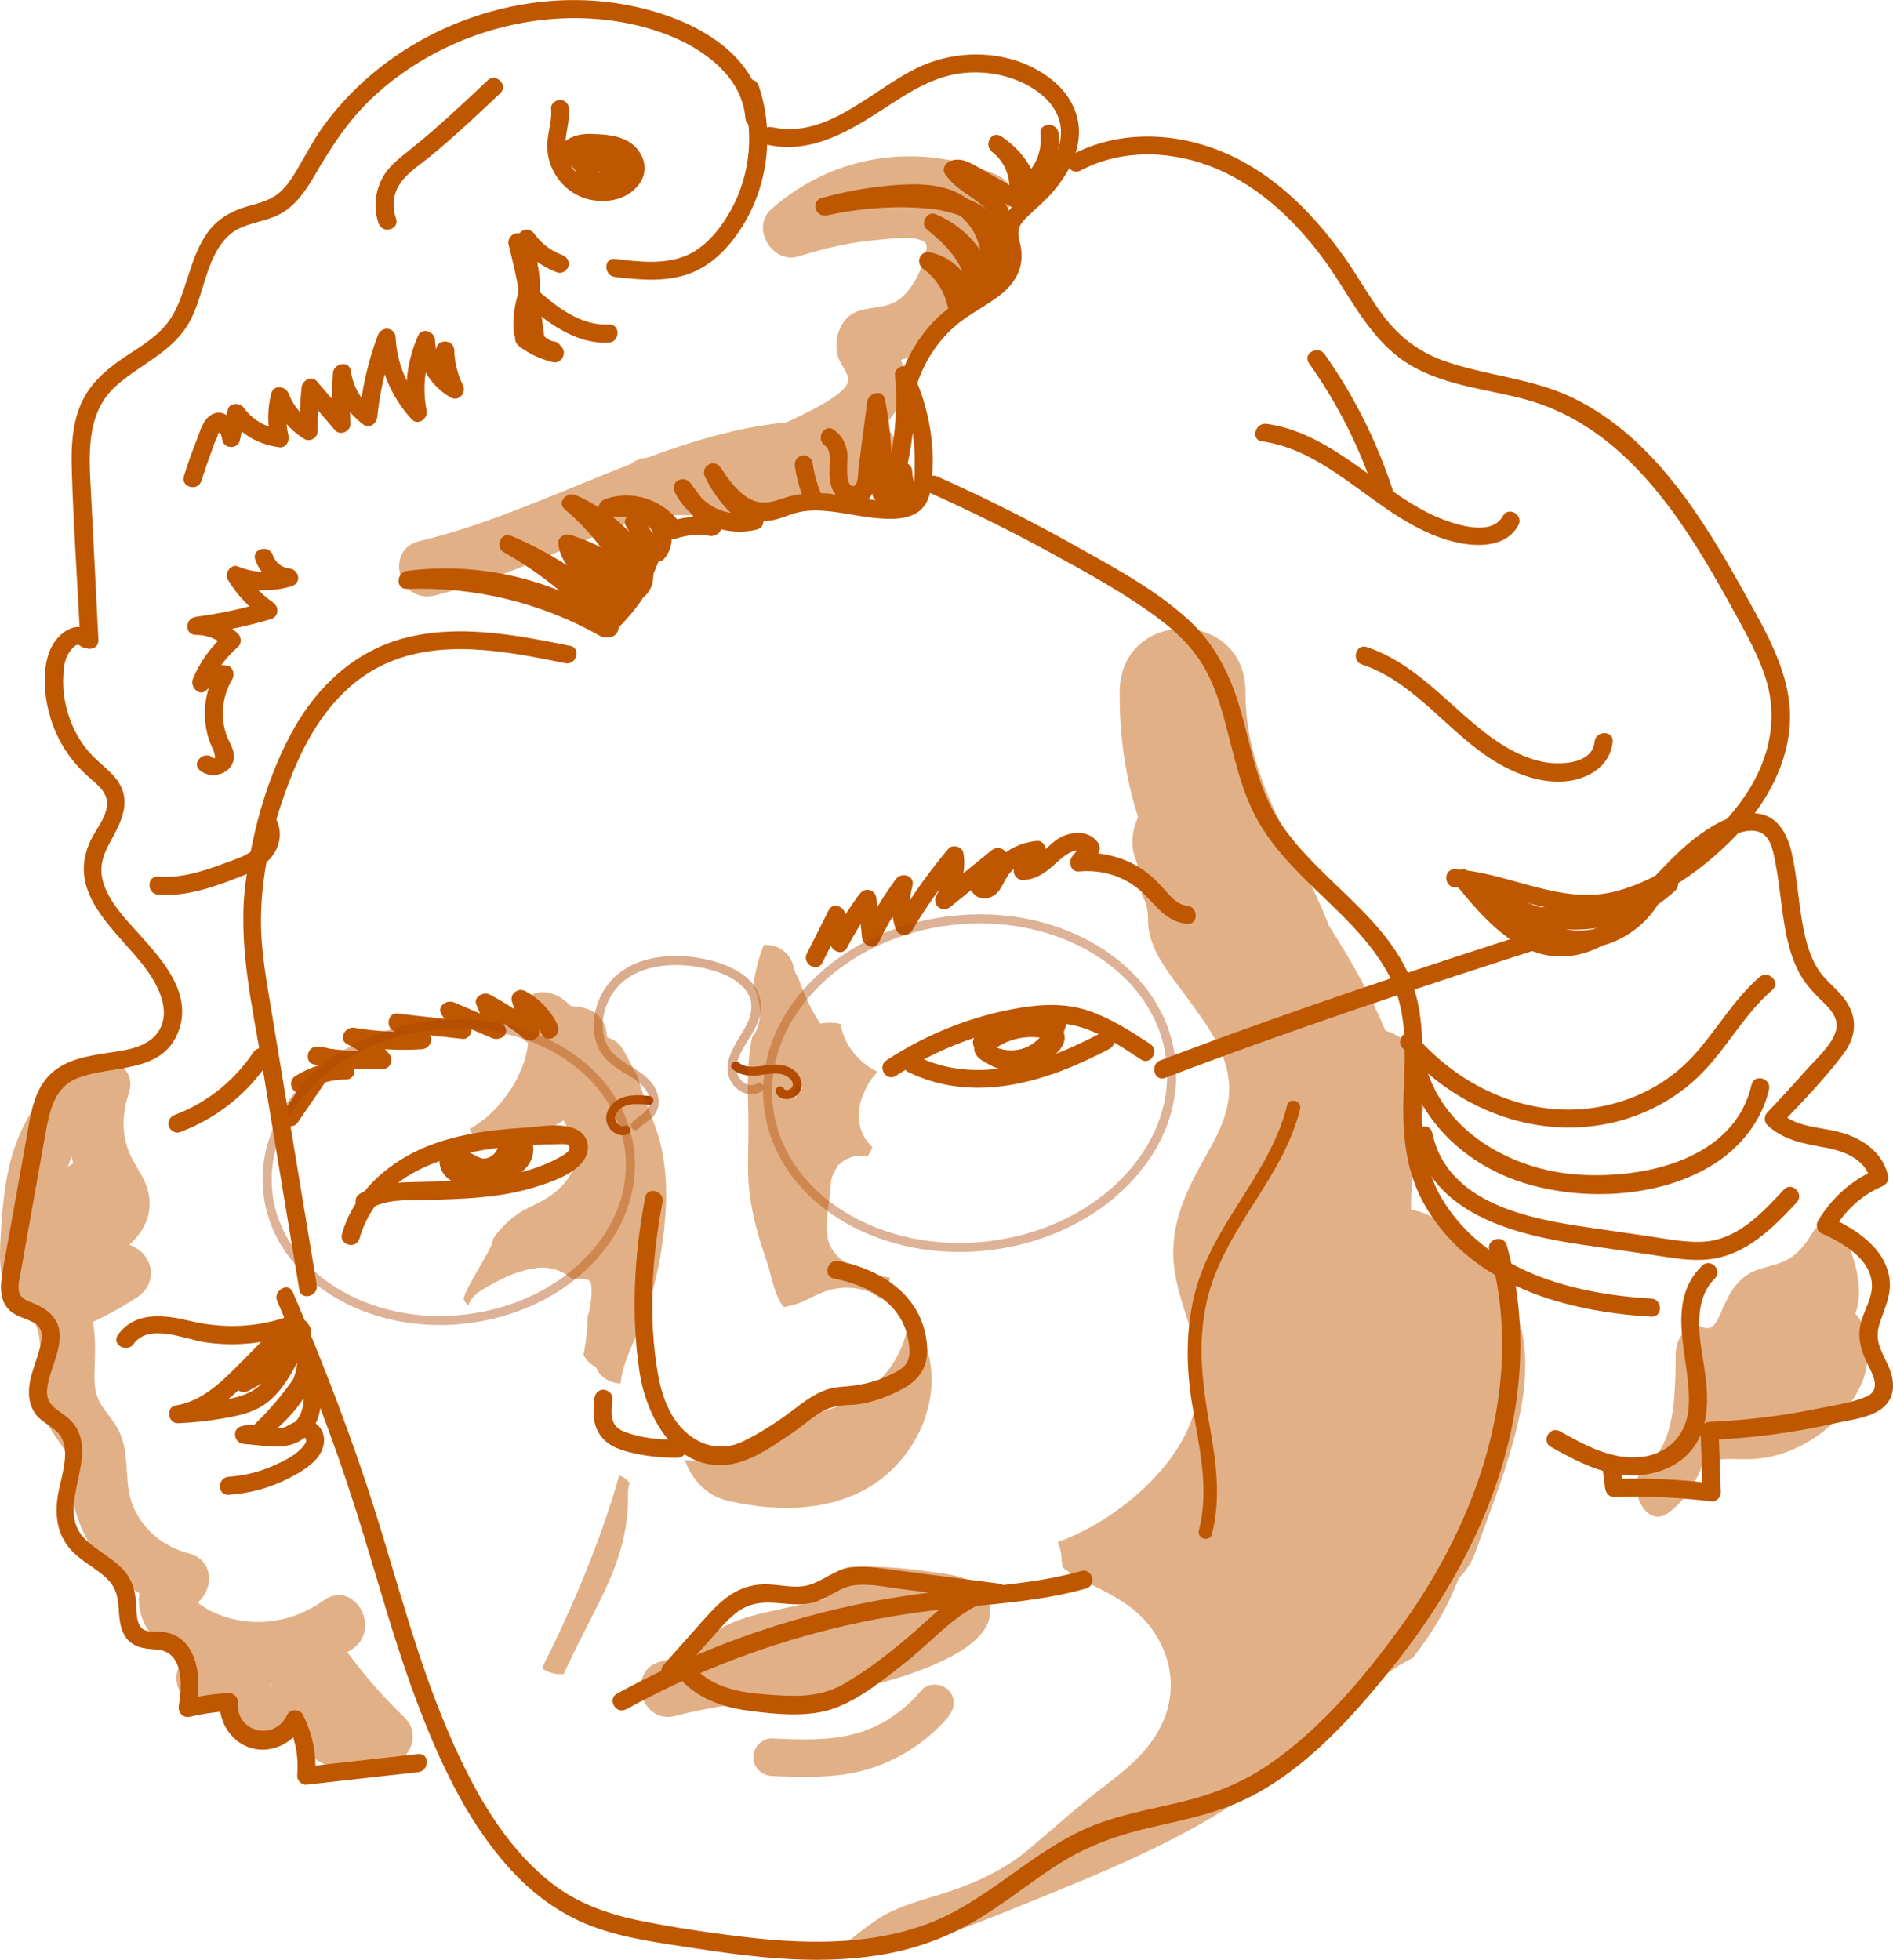 <?xml version="1.0" encoding="UTF-8"?><svg xmlns="http://www.w3.org/2000/svg" viewBox="0 0 305.82 316.55"><g style="isolation:isolate;"><g id="Layer_1"><g style="mix-blend-mode:multiply;"><path d="M119.55,272.01c2.81-2.9,8.19-3.15,11.94-3.98,5.36-1.18,10.72-2.37,16.08-3.55,3.99-.88,4.25-6.34,1.09-8.33-3.29-2.07-7.02-3.1-10.9-3.08v9.11c2.81-.08,5.61,0,8.41.28,1.21.13,2.41.32,3.61.54.58.11,1.16.23,1.74.36.3.07,2.11.79,1.35.29l-2.1-2.72.19.48v-2.42c.74-.98.69-1.14-.13-.47-.42.26-.84.52-1.27.77-.85.49-1.72.94-2.62,1.35-1.64.76-3.37,1.33-5.1,1.83-3.64,1.05-7.4,1.71-11.15,2.21-8.01,1.07-16.11,1.6-23.94,3.68-5.67,1.51-3.26,10.3,2.43,8.79,12.2-3.25,25.2-2.47,37.2-6.55,4.84-1.65,16.9-6.07,12.74-13.18-1.74-2.97-6.49-3.19-9.53-3.63-3.93-.58-7.85-.84-11.82-.72-5.85.18-5.89,9.13,0,9.11,2.35,0,4.31.59,6.29,1.84.36-2.78.73-5.55,1.09-8.33-5.97,1.32-11.94,2.64-17.92,3.96-5.06,1.12-10.36,2.03-14.13,5.92-4.08,4.22,2.36,10.67,6.45,6.44h0Z" style="fill:#bf5700; opacity:.47; stroke-width:0px;"/><path d="M132.85,155.51c1.17-2.33,2.35-4.66,3.52-6.99l-2.72-.74.48,4.55c.14,1.31,1.99,2.14,2.72.74,1.31-2.52,2.82-4.9,4.52-7.18l-2.72-.74c.2,2.1.41,4.19.61,6.29.13,1.29,2.03,2.17,2.72.74,1.48-3.06,3.23-5.95,5.25-8.69l-2.67-1.13c-.71,2.54-.68,5.09.1,7.61.37,1.19,2.01,1.45,2.67.35,2.34-3.92,4.97-7.63,7.9-11.13l-2.44-.64c.38,2.18-.61,4.25-1.53,6.16-.74,1.53,1,2.82,2.29,1.77,2.9-2.36,5.8-4.71,8.7-7.07-.76-.59-1.53-1.18-2.29-1.77-1,1.6-2.01,3.21-3.01,4.81-.27.43-.27,1.05,0,1.47,1.16,1.84,3.45,1.44,4.57-.23.71-1.07,1.05-2.19,2.02-3.11,1.09-1.02,2.46-1.67,3.95-1.83l-1.26-2.2c-.75,1.13-1.51,2.26-2.26,3.4-.61.92.19,2.23,1.26,2.2,2.01-.07,3.5-1.06,4.96-2.36,1.12-1,3.56-3.55,5.01-1.75v-2.07c-.64.77-1.29,1.54-1.93,2.3-.73.87-.35,2.62,1.03,2.49,3.72-.33,7.45.76,10.2,3.35,2.29,2.15,3.89,4.79,7.28,5.11,1.87.18,1.86-2.74,0-2.92-1.7-.16-2.89-1.76-3.95-2.94-1.12-1.24-2.33-2.35-3.75-3.24-2.91-1.8-6.38-2.59-9.77-2.29l1.03,2.49c.64-.77,1.29-1.54,1.93-2.3.55-.66.53-1.4,0-2.07-1.41-1.74-3.71-1.69-5.62-.86-2.24.97-3.89,4.05-6.41,4.13l1.26,2.2c.75-1.13,1.51-2.26,2.26-3.4.57-.86-.17-2.32-1.26-2.2-1.95.22-3.71.83-5.27,2.05-.71.56-1.33,1.19-1.86,1.92-.31.43-.58.88-.82,1.36-.32.61-.44.68-.06,1.29v1.47c1-1.6,2.01-3.21,3.01-4.81.94-1.5-1.08-2.76-2.29-1.77-2.9,2.36-5.8,4.71-8.7,7.07l2.29,1.77c1.31-2.73,2.37-5.34,1.83-8.41-.18-1.05-1.76-1.45-2.44-.64-3.09,3.68-5.89,7.59-8.36,11.72l2.67.35c-.63-2.04-.67-4-.1-6.06.47-1.69-1.73-2.39-2.67-1.13-2.02,2.74-3.77,5.63-5.25,8.69l2.72.74-.61-6.29c-.15-1.5-1.84-1.92-2.72-.74-1.7,2.27-3.2,4.66-4.52,7.18l2.72.74c-.16-1.52-.32-3.03-.48-4.55-.14-1.3-2-2.16-2.72-.74-1.17,2.33-2.35,4.66-3.52,6.99-.84,1.67,1.68,3.16,2.52,1.47h0Z" style="fill:#bf5700; stroke-width:0px;"/><path d="M90.1,165.59c-1.13-2.38-2.93-4.26-5.25-5.51-1.09-.59-2.52.39-2.15,1.65.53,1.77,1.05,3.53,1.58,5.3.81-.47,1.63-.95,2.44-1.42-2.4-1.88-4.91-3.55-7.61-4.97-1-.53-2.68.39-2.15,1.65.64,1.52,1.28,3.03,1.92,4.55l2.15-1.65c-2.56-1.09-5.12-2.18-7.67-3.28-1.2-.51-2.9.64-2,2,.71,1.06,1.42,2.13,2.12,3.19.42-.73.84-1.47,1.26-2.2-3.51-.39-7.02-.79-10.54-1.18-1.48-.17-1.93,2.05-.74,2.72,1.34.75,2.56,1.6,3.71,2.61l1.03-2.49c-3.67.23-7.31.07-10.94-.55-1.5-.26-2.73,1.89-1.13,2.67,1.82.88,3.33,2.04,4.65,3.58.34-.83.69-1.66,1.03-2.49-3.45.13-6.87-.06-10.27-.64-.13.96-.26,1.91-.39,2.87,1.6.03,2.72.7,3.69,1.94l1.03-2.49c-2.94.02-5.68.8-8.17,2.37-1.38.87-.51,3.12,1.13,2.67.89-.24,1.77-.48,2.66-.73-.55-.72-1.1-1.43-1.65-2.15-1.41,2.07-2.83,4.13-4.24,6.2-1.06,1.56,1.47,3.02,2.52,1.47,1.41-2.07,2.83-4.13,4.24-6.2.74-1.08-.48-2.47-1.65-2.15-.89.24-1.77.48-2.66.73.38.89.75,1.78,1.13,2.67,2.06-1.3,4.25-1.95,6.69-1.97,1.38,0,1.77-1.54,1.03-2.49-1.42-1.82-3.47-2.75-5.75-2.8-1.6-.03-2.04,2.59-.39,2.87,3.66.62,7.33.89,11.05.74,1.32-.05,1.85-1.53,1.03-2.49-1.46-1.71-3.22-3.06-5.24-4.04l-1.13,2.67c3.88.66,7.78.9,11.71.65,1.17-.07,2.05-1.6,1.03-2.49-1.33-1.18-2.75-2.2-4.3-3.07-.25.91-.49,1.81-.74,2.72,3.51.39,7.02.79,10.54,1.18,1.09.12,1.84-1.33,1.26-2.2-.71-1.06-1.42-2.13-2.12-3.19l-2,2c2.56,1.09,5.12,2.18,7.67,3.28.99.42,2.71-.32,2.15-1.65-.64-1.52-1.28-3.03-1.92-4.55-.72.55-1.43,1.1-2.15,1.65,2.47,1.31,4.82,2.79,7.02,4.52,1.06.83,2.9.11,2.44-1.42-.53-1.77-1.05-3.53-1.58-5.3l-2.15,1.65c1.92,1.04,3.27,2.5,4.2,4.46.8,1.7,3.32.22,2.52-1.47h0Z" style="fill:#bf5700; stroke-width:0px;"/><path d="M149.96,79.49c6.67,2.98,13.23,6.22,19.64,9.73,6.09,3.34,12.38,6.74,17.92,10.95,2.59,1.97,4.98,4.29,6.69,7.07,1.67,2.71,2.69,5.73,3.54,8.79,1.6,5.78,2.65,11.81,5.75,17.04,5.51,9.32,15.75,14.82,20.86,24.39,3.21,6.02,2.63,12.77,2.39,19.35-.23,6.41.31,12.64,3.66,18.25,7.54,12.64,22.55,16.82,36.36,17.61,1.88.11,1.87-2.81,0-2.92-12.67-.73-26.65-4.4-33.7-15.93-7.01-11.46,0-25.36-5.85-37.18-4.77-9.63-14.76-15.1-20.54-23.98-3.37-5.18-4.43-11.26-6.03-17.12-1.6-5.85-4.03-11.17-8.56-15.34-5.49-5.06-12.44-8.72-18.91-12.34-7.08-3.96-14.33-7.58-21.73-10.89-1.7-.76-3.19,1.76-1.47,2.52h0Z" style="fill:#bf5700; stroke-width:0px;"/><path d="M250.55,233.7c4.26,2.4,8.93,4.87,13.97,4.6,4.27-.23,8.38-2.32,10.15-6.37,1.81-4.13,1.03-8.75.34-13.04-.66-4.1-1.21-9.19,2.03-12.38,1.34-1.32-.72-3.39-2.07-2.07-6.29,6.19-1.68,15.26-2.15,22.73-.28,4.44-3.12,7.61-7.58,8.15-4.77.57-9.21-1.88-13.22-4.14-1.64-.93-3.11,1.6-1.47,2.52h0Z" style="fill:#bf5700; stroke-width:0px;"/><path d="M67.51,283.32c-6.03.68-12.06,1.36-18.08,2.03.49.49.97.97,1.46,1.46.3-3.45-.4-6.77-1.96-9.85-.47-.93-2.07-.98-2.52,0-2.07,4.42-8.35,2.86-8-2.04.05-.76-.71-1.5-1.46-1.46-2.39.14-4.74.48-7.07,1.02l1.8,1.8c.49-2.99.7-6.31-.6-9.13-.54-1.18-1.39-2.21-2.53-2.86-.65-.37-1.37-.57-2.11-.68-1.05-.15-2.42.15-3.32-.45-1.25-.83-1.01-3.05-1.14-4.36-.15-1.54-.45-3.01-1.34-4.32-1.8-2.66-4.95-3.8-7.09-6.09-4.45-4.77,1.81-12.05-1.06-17.51-.74-1.41-1.97-2.23-3.22-3.13-1.43-1.03-1.89-2.11-1.6-3.85.43-2.59,1.79-4.96,1.97-7.6.22-3.16-1.75-4.79-4.46-5.88-.96-.39-1.85-.7-2.11-1.83-.22-.97.1-2.11.27-3.05.44-2.5.89-5.01,1.34-7.51.87-4.89,1.74-9.77,2.62-14.66.68-3.79,1.38-7.78,5.4-9.3,5.44-2.05,13.27-.64,16-7.15,3.09-7.37-4.37-13.72-8.55-18.65-1.53-1.8-3.05-3.89-3.59-6.23-.52-2.25.17-4.11,1.25-6.06,1.85-3.32,3.63-6.79.92-10.22-1.31-1.65-3.12-2.81-4.47-4.43-1.41-1.68-2.5-3.67-3.17-5.75-.66-2.05-.97-4.18-.86-6.33.05-1.09.14-2.3.62-3.3.23-.48,1.36-2.27,2.04-1.68,1.41,1.23,3.49-.83,2.07-2.07-2.74-2.38-5.92.27-6.98,3.06-1.25,3.3-.8,7.53.22,10.83,1.12,3.65,3.24,6.87,6.1,9.39,1.36,1.2,3.17,2.52,3,4.56-.16,1.97-1.64,3.71-2.51,5.41-4.22,8.32,3.22,14.16,7.98,19.99,2.24,2.75,4.98,7.22,3.05,10.79-1.65,3.06-5.66,3.41-8.71,3.88s-6.4,1.04-8.82,3.25c-2.93,2.68-3.38,6.96-4.04,10.64-.94,5.24-1.87,10.49-2.81,15.73-.4,2.25-.88,4.5-1.18,6.76-.22,1.68-.17,3.51,1.01,4.86s2.77,1.47,4.2,2.3,1.43,2.04,1.12,3.5c-.58,2.72-2.07,5.32-1.9,8.17.07,1.21.46,2.37,1.24,3.31,1.17,1.42,3.25,2,4.07,3.7,1.36,2.81-.33,6.74-.71,9.63-.5,3.69.28,6.93,3.22,9.39,1.41,1.18,3.02,2.08,4.4,3.29,1.59,1.38,2.08,2.79,2.24,4.85.12,1.62.16,3.36,1.05,4.78,1.13,1.8,3,2.04,4.96,2.15,4.54.25,4.3,5.67,3.73,9.07-.18,1.1.64,2.07,1.8,1.8,2.08-.48,4.17-.79,6.3-.91l-1.46-1.46c-.24,3.32,1.94,6.62,5.22,7.48s6.82-.96,8.23-3.97h-2.52c1.33,2.64,1.81,5.44,1.56,8.38-.06.73.72,1.54,1.46,1.46,6.03-.68,12.06-1.36,18.08-2.03,1.85-.21,1.87-3.13,0-2.92h0Z" style="fill:#bf5700; stroke-width:0px;"/><path d="M15.9,103.36c-.39-7.72-.78-15.45-1.17-23.17-.31-6.2-1.09-13.27,4-17.84,4.1-3.68,9.41-5.56,12.07-10.7,2.21-4.25,2.5-10.16,6.1-13.56,2.28-2.16,5.66-2.08,8.33-3.51,2.43-1.31,4.07-3.63,5.43-5.96,2.81-4.83,5.63-9.26,9.77-13.08,7.96-7.34,18.6-11.82,29.4-12.51,6.05-.39,12.23.38,17.91,2.56,5.82,2.23,12.16,6.75,12.68,13.5.14,1.86,3.07,1.88,2.92,0-.97-12.45-15.37-17.79-26.01-18.85-11.33-1.13-23.07,1.99-32.55,8.23-4.76,3.13-8.95,7.05-12.33,11.63-1.76,2.38-3.08,4.98-4.59,7.52-.75,1.25-1.58,2.5-2.69,3.47-1.46,1.27-3.25,1.68-5.07,2.2-2.72.78-4.97,2.03-6.63,4.36-1.51,2.11-2.32,4.64-3.12,7.08-.88,2.69-1.71,5.54-3.56,7.76-1.95,2.34-4.68,3.82-7.15,5.52-2.81,1.94-5.27,4.17-6.62,7.37-1.37,3.25-1.53,6.87-1.43,10.35.27,9.22.92,18.44,1.38,27.66.09,1.87,3.02,1.88,2.92,0h0Z" style="fill:#bf5700; stroke-width:0px;"/><path d="M99.36,44.74c4.2.49,8.62.91,12.61-.78,3.59-1.52,6.32-4.63,8.28-7.93,3.93-6.62,4.8-14.92,2.31-22.2-.61-1.77-3.43-1.01-2.82.78,2.2,6.43,1.58,13.63-1.79,19.56-1.7,2.99-4.14,5.99-7.44,7.25-3.53,1.35-7.5.83-11.16.4-1.86-.22-1.85,2.7,0,2.92h0Z" style="fill:#bf5700; stroke-width:0px;"/><path d="M123.99,23.38c7.56,1.67,14.06-2.73,20.09-6.66,3.03-1.97,6.16-3.85,9.73-4.63,3.78-.82,7.89-.36,11.39,1.28,3.1,1.46,6.04,4.03,6.2,7.68s-2.38,7.05-4.87,9.5c-2.12,2.09-5.05,3.94-4.95,7.3.04,1.53.91,3.03.48,4.56-.38,1.37-1.53,2.39-2.62,3.21-2.78,2.11-5.9,3.56-8.38,6.09-2.65,2.7-4.56,5.97-5.73,9.56-.58,1.79,2.24,2.56,2.82.78,1.16-3.57,3.2-6.75,6-9.25,2.43-2.18,5.49-3.46,7.96-5.59,2.29-1.98,3.36-4.47,2.77-7.48-.22-1.09-.61-2.07-.14-3.16.29-.67.87-1.21,1.38-1.71,1.38-1.33,2.85-2.52,4.09-4,2.19-2.62,3.99-5.77,4.1-9.27.11-3.42-1.67-6.5-4.26-8.61-5.74-4.68-14.08-5.3-20.78-2.5-7.86,3.29-15.21,12.13-24.52,10.07-1.83-.41-2.61,2.41-.78,2.82h0Z" style="fill:#bf5700; stroke-width:0px;"/><g style="mix-blend-mode:darken;"><g style="opacity:.45;"><path d="M103.14,182.34c.72-.83,1.78-1.28,2.48-2.13.64-.78.89-1.75.76-2.75-.3-2.31-2.12-3.8-4-4.92-2.22-1.32-4.24-2.55-4.84-5.24-.51-2.28.1-4.75,1.33-6.7,2.95-4.66,9.29-5.31,14.24-4.35,2.41.47,4.95,1.27,6.76,3.01,2.24,2.15,1.71,4.74.25,7.18-1.36,2.28-3.44,5.11-2.21,7.89.84,1.91,3.23,3.16,5.12,1.95.79-.51.06-1.77-.74-1.26-1.25.8-2.77-.29-3.15-1.56-.51-1.66.51-3.45,1.34-4.82,1.26-2.08,2.77-4.22,2.4-6.79-.66-4.61-6.23-6.53-10.18-7.15-4.67-.74-10.11-.18-13.62,3.32-2.85,2.84-4.13,7.61-2.36,11.34,1.2,2.53,3.63,3.52,5.83,5,1.24.83,2.58,2.22,2.39,3.85-.17,1.51-1.93,2.05-2.83,3.09-.61.71.42,1.74,1.03,1.03h0Z" style="fill:#ac4400; stroke-width:0px;"/></g><path d="M154.98,202.22c-16.24,0-29.91-9.75-31.54-23.28-.87-7.23,1.79-14.44,7.48-20.3,5.65-5.81,13.64-9.6,22.48-10.66,18.32-2.21,34.67,8.11,36.46,22.99h0c.87,7.23-1.79,14.44-7.48,20.3-5.65,5.81-13.64,9.6-22.48,10.66-1.66.2-3.3.3-4.92.3ZM158.32,149.15c-1.56,0-3.15.09-4.75.29-8.51,1.02-16.19,4.66-21.61,10.23-5.38,5.53-7.89,12.32-7.08,19.11,1.69,14.07,17.31,23.79,34.83,21.71,8.51-1.02,16.19-4.66,21.61-10.23,5.38-5.53,7.9-12.32,7.08-19.11-1.54-12.79-14.58-22-30.09-22Z" style="fill:#ac4400; opacity:.41; stroke-width:0px;"/><path d="M71.03,214.02c-14.65,0-26.98-8.84-28.46-21.09-.79-6.55,1.6-13.08,6.74-18.38,5.09-5.26,12.28-8.68,20.25-9.64,16.51-1.98,31.25,7.36,32.87,20.83.79,6.55-1.6,13.08-6.74,18.38-5.09,5.26-12.29,8.68-20.25,9.64-1.49.18-2.96.27-4.41.27ZM73.98,166.11c-1.4,0-2.81.08-4.24.26-7.64.92-14.52,4.19-19.38,9.2-4.82,4.98-7.07,11.08-6.34,17.19,1.53,12.67,15.55,21.44,31.24,19.55,7.64-.92,14.52-4.19,19.38-9.2,4.82-4.98,7.07-11.08,6.34-17.19-1.39-11.51-13.09-19.81-27-19.81Z" style="fill:#ac4400; opacity:.41; stroke-width:0px;"/><path d="M104.84,177.02c-1.95-.2-3.99-.29-5.6,1.02-.64.52-1.14,1.29-1.27,2.11-.14.88.15,1.74.76,2.38.65.68,1.68,1.06,2.59.71.37-.14.62-.49.51-.9-.1-.35-.53-.65-.9-.51-.21.08-.26.09-.43.08-.09,0-.1,0-.04,0-.04,0-.08-.02-.11-.03-.12-.04-.07-.01-.16-.06-.28-.14-.47-.33-.62-.58-.16-.27-.22-.54-.19-.8.05-.35.19-.65.41-.92,1.16-1.47,3.33-1.23,5.03-1.05.39.04.73-.37.73-.73,0-.43-.34-.69-.73-.73h0Z" style="fill:#ac4400; stroke-width:0px;"/><path d="M118.35,172.7c1.02.85,2.3,1.1,3.6,1.04,1.42-.07,2.91-.57,4.33-.24.74.17,2.17,1.04,1.73,2.01-.21.46-1.08.84-1.36.33-.44-.83-1.71-.09-1.26.74.62,1.16,2.16,1.18,3.14.48,1.29-.91,1.2-2.58.24-3.71-1.16-1.36-2.99-1.52-4.65-1.32-1.48.17-3.46.69-4.74-.37-.72-.6-1.76.43-1.03,1.03h0Z" style="fill:#ac4400; stroke-width:0px;"/></g><path d="M188.23,174.1c20.53-7.81,41.34-14.74,62.25-21.43,1.78-.57,1.02-3.39-.78-2.82-20.91,6.69-41.72,13.62-62.25,21.43-1.74.66-.99,3.49.78,2.82h0Z" style="fill:#bf5700; stroke-width:0px;"/><path d="M142.37,206.15c-3.03-.57-6.27-1.71-7.99-4.44-.61-.96-.77-2.16-.83-3.26-.03-.48,0-.97.04-1.45.1-1.18.26-2.35.42-3.52.09-.67.2-1.35.2-2.03.01-1.17.46-2.2,1.17-3.08-.02-.09-.03-.19-.05-.28.07.02.14.05.21.07.02-.02.04-.05.06-.08.43-.46.94-.79,1.54-.99.57-.3,1.18-.44,1.84-.41.4-.05.81-.05,1.22-.01.32-.42.56-.89.73-1.4-.04-.04-.08-.05-.12-.09-.25-.22-.43-.49-.64-.76-.18-.24-.4-.48-.55-.75-.24-.45-.45-.95-.6-1.43-.04-.11-.06-.23-.08-.34-.12-.64-.25-1.34-.19-2.01.06-.68.13-1.39.32-2.05.18-.65.48-1.29.75-1.9.12-.28.26-.55.42-.82.43-.72.96-1.38,1.53-2-1.84-.89-3.4-2.24-4.54-4-.65-.99-1.11-2.16-1.38-3.32-.03-.13-.04-.26-.06-.39-.19-.04-.37-.12-.56-.14-.96-.12-1.88-.1-2.74.06-1.4-2.18-2.54-4.52-3.37-6.97-.15-.45-.36-.83-.6-1.18-.15-.48-.27-.98-.43-1.46-.81-2.3-2.81-3.2-4.73-3.09-.02.06-.02.13-.04.19-.78,2.01-1.29,4.09-1.63,6.22,0,.04,0,.09-.01.13.29.63.58,1.27.77,1.94.54,1.9.5,3.98-.48,5.74-.13.23-.29.45-.46.66-.89,4.19-.72,8.45-.61,12.71.11,4.13-.3,8.31.18,12.42.45,3.88,1.62,7.69,2.88,11.37.63,1.85,1.18,5.42,2.66,7.12.4-.08.81-.16,1.2-.27.46-.12.92-.26,1.37-.42.15-.06.23-.08.23-.08.2-.1.4-.19.6-.29,1.01-.5,2.02-.99,3.07-1.4,2.29-.87,4.83-.89,7.14-.08.76.27,1.4.67,1.93,1.17.93-.9,1.53-2.16,1.61-3.41-.48-.08-.97-.15-1.45-.24ZM128.39,177.51c.01-.8.09-1.61.23-2.42.31.28.64.49,1,.64-.49.51-.92,1.09-1.22,1.77Z" style="fill:#bf5700; opacity:.47; stroke-width:0px;"/><path d="M264.43,241.29c.64,0,.64-1,0-1s-.64,1,0,1h0Z" style="fill:#bf5700; stroke-width:0px;"/><path d="M98.46,100.22c-9.94-5.63-21.27-8.42-32.69-8.02v2.92c11.25-1.45,22.62,1.19,32.04,7.51,1.45.97,2.8-1.1,1.77-2.29-4.76-5.5-10.42-10.12-16.76-13.68-.38.89-.75,1.78-1.13,2.67,6.25,2.64,11.93,6.44,16.81,11.15.78.76,2.15.43,2.44-.64.68-2.54-.56-4.79-2.41-6.49-1.75-1.61-5.17-2.92-5.46-5.56l-1.85,1.41c3.62,1.08,6.9,2.89,9.72,5.42,1.25,1.11,3.05-.27,2.29-1.77-2.45-4.84-5.82-9.12-9.96-12.63-.59.76-1.18,1.53-1.77,2.29,3.76,1.65,7.53,4.17,9.91,7.59.79,1.13,2.29,4.43-.32,4.41-2.06-.02-3.13-2.45-3.91-4.01-.55.72-1.1,1.43-1.65,2.15,1.68.3,2.89,1.12,3.72,2.62.47.85,1.62.92,2.29.3,1.63-1.53,3.17-3.13,4.63-4.82-.81-.47-1.63-.95-2.44-1.42-1.46,4.14-3.79,7.85-6.86,10.99-1.31,1.35.75,3.41,2.07,2.07,2.74-2.79,5.67-5.83,6.67-9.73.85-3.31.26-6.88-2.16-9.37-1.16-1.19-3.14.34-2.29,1.77,1.13,1.92,2.46,3.67,4.01,5.26.53.54,1.54.58,2.07,0,1.84-2.06,1.58-4.99-.14-7.07-2.19-2.64-5.9-2.71-9.05-2.61l.39,2.87c3.31-1.23,7.11-.17,9.1,2.82.35.52,1.01.88,1.65.67,1.81-.59,3.6-.77,5.48-.44,1.09.19,2.5-1.02,1.65-2.15-1.59-2.12-3.18-4.24-4.77-6.36-1.11-1.48-3.38-.24-2.52,1.47,2.41,4.84,8.06,7.32,13.27,6.01,1.28-.32,1.35-2,.35-2.67-2.76-1.85-4.83-4.33-6.25-7.33l-2.52,1.47c2.36,3.52,5.67,7.68,10.42,7.11,1.47-.18,2.77-.82,4.18-1.23s2.96-.48,4.47-.38c2.82.18,5.58.9,8.39,1.17,2.28.22,5.27.38,7.18-1.12,1.79-1.41,1.95-3.86,2.09-5.97.39-5.78-.83-11.52-3.3-16.74-.61-1.29-2.85-.68-2.72.74.59,6.63-.24,13.18-2.46,19.45-.29.82.49,1.96,1.41,1.85,1.59-.19,2.87-.73,4-1.88.33-.34.56-.95.38-1.42-.33-.82-.52-1.58-.55-2.47-.04-1.24-1.58-1.96-2.49-1.03-1.17,1.19-2.34,2.37-3.51,3.56l2.49,1.03c.43-5.08.11-10.14-.89-15.14-.36-1.77-2.67-1.1-2.87.39-.31,2.35-.62,4.7-.93,7.05-.15,1.17-.31,2.35-.46,3.52-.11.81,0,3.09-.93,3.02-1.39-.11-.77-4.22-.87-5.14-.18-1.67-.83-2.97-2.2-3.95-1.54-1.09-3,1.44-1.47,2.52,1.11.79.8,2.56.78,3.72-.02,1.16,0,2.35.49,3.43.79,1.75,2.88,2.95,4.79,2.22,2.37-.91,2.12-4.13,2.39-6.18.45-3.41.89-6.81,1.34-10.22l-2.87.39c.95,4.74,1.2,9.54.79,14.36-.11,1.29,1.65,1.88,2.49,1.03,1.17-1.19,2.34-2.37,3.51-3.56l-2.49-1.03c.04,1.14.22,2.18.65,3.25l.38-1.42c-.57.58-1.12.93-1.94,1.03l1.41,1.85c2.3-6.49,3.18-13.37,2.57-20.23-.91.25-1.81.49-2.72.74,2.01,4.26,3.05,8.93,2.97,13.65-.03,2.04.24,5.22-2.25,5.75-2.22.47-4.7.01-6.9-.35-4.27-.71-8.22-1.28-12.39.21-2.12.76-3.87.95-5.78-.4-1.68-1.19-2.91-2.96-4.04-4.64-1.05-1.57-3.33-.22-2.52,1.47,1.63,3.44,4.14,6.26,7.3,8.37l.35-2.67c-4.01,1.01-8.15-1-9.97-4.67l-2.52,1.47c1.59,2.12,3.18,4.24,4.77,6.36.55-.72,1.1-1.43,1.65-2.15-2.4-.42-4.71-.32-7.04.44l1.65.67c-2.67-4.02-7.82-5.86-12.4-4.17-1.46.54-1.36,2.93.39,2.87,1.93-.06,4.18-.23,5.91.8,1.21.72,2.35,2.63,1.22,3.89h2.07c-1.38-1.42-2.55-2.96-3.55-4.67-.76.59-1.53,1.18-2.29,1.77,4.77,4.91-1.03,11.43-4.51,14.97l2.07,2.07c3.43-3.51,5.97-7.66,7.61-12.28.48-1.36-1.5-2.51-2.44-1.42-1.46,1.69-3,3.3-4.63,4.82l2.29.3c-1.16-2.11-3.09-3.53-5.47-3.96-1.27-.23-2.25.96-1.65,2.15,1.25,2.47,2.87,5.02,5.85,5.41,2.68.35,4.98-1.55,4.98-4.29,0-2.93-2.09-5.43-4.05-7.38-2.44-2.43-5.32-4.35-8.47-5.73-1.38-.61-3.15,1.12-1.77,2.29,3.96,3.37,7.15,7.4,9.5,12.04.76-.59,1.53-1.18,2.29-1.77-3.2-2.86-6.89-4.94-11.01-6.17-.83-.25-1.95.46-1.85,1.41.26,2.35,1.54,3.96,3.35,5.39s5.35,3.16,4.62,5.88l2.44-.64c-5.26-5.08-11.36-9.06-18.1-11.9-1.54-.65-2.54,1.87-1.13,2.67,6.14,3.45,11.56,7.9,16.17,13.23.59-.76,1.18-1.53,1.77-2.29-9.79-6.57-21.82-9.42-33.51-7.91-1.8.23-1.93,2.99,0,2.92,10.92-.39,21.7,2.23,31.21,7.62,1.64.93,3.11-1.59,1.47-2.52h0Z" style="fill:#bf5700; stroke-width:0px;"/><path d="M132.65,79.8c-.06-.15-.05-.13.03.07-.03-.06-.05-.13-.08-.19-.04-.1-.08-.19-.11-.29-.09-.22-.17-.45-.25-.67-.15-.44-.29-.88-.42-1.32-.25-.91-.44-1.83-.57-2.76-.05-.34-.39-.71-.67-.87-.31-.18-.77-.26-1.13-.15s-.69.33-.87.67c-.2.37-.21.71-.15,1.13.29,2.03.88,3.98,1.7,5.86.14.31.56.59.87.67.35.1.82.05,1.13-.15s.59-.5.67-.87c.09-.41.02-.74-.15-1.13h0Z" style="fill:#bf5700; stroke-width:0px;"/><path d="M70.46,56.55c.08,2.52.67,4.83,1.78,7.09l2-2c-2.45-1.43-3.91-3.87-3.95-6.71-.02-1.34-2.1-2.13-2.72-.74-1.84,4.1-2.35,8.42-1.48,12.84l2.44-1.42c-2.8-3.07-4.41-6.94-4.61-11.09-.08-1.7-2.29-1.92-2.87-.39-1.6,4.26-2.59,8.67-3.03,13.2l2.2-1.26c-2.04-1.53-3.18-3.73-3.56-6.22-.26-1.72-2.76-1.15-2.87.39-.19,2.73-.22,5.46-.1,8.2l2.49-1.03c-1.66-1.94-3.32-3.88-4.98-5.82-.9-1.06-2.38-.11-2.49,1.03-.22,2.33-.32,4.65-.3,6.99l2.2-1.26c-1.82-1.15-3.2-2.76-3.98-4.77-.49-1.25-2.44-1.52-2.82,0-.63,2.53-.64,5.04-.02,7.58l1.41-1.85c-2.31-.28-4.39-1.51-5.76-3.38-.67-.92-2.39-1-2.67.35-.28,1.36-.56,2.73-.84,4.09h2.82c-.45-2.19-2.77-5.12-5.14-2.97-.99.9-1.41,2.65-1.9,3.85-.74,1.86-1.4,3.74-2,5.65-.56,1.8,2.26,2.57,2.82.78.5-1.59,1.03-3.16,1.63-4.72.29-.76.54-1.75.99-2.42.03-.62.2-.77.52-.45.11.35.19.7.26,1.07.29,1.39,2.53,1.4,2.82,0,.28-1.36.56-2.73.84-4.09l-2.67.35c2.05,2.79,4.85,4.42,8.28,4.83.99.12,1.61-1.02,1.41-1.85-.49-2.03-.48-4,.02-6.02h-2.82c1.07,2.74,2.83,4.94,5.32,6.51.94.59,2.21-.18,2.2-1.26-.02-2.34.07-4.66.3-6.99l-2.49,1.03c1.66,1.94,3.32,3.88,4.98,5.82.82.96,2.55.19,2.49-1.03-.13-2.74-.09-5.46.1-8.2l-2.87.39c.5,3.28,2.28,5.98,4.91,7.96.98.74,2.1-.3,2.2-1.26.42-4.26,1.42-8.41,2.93-12.42l-2.87-.39c.25,4.95,2.14,9.5,5.47,13.16,1.05,1.16,2.7-.09,2.44-1.42-.71-3.58-.31-7.25,1.18-10.59l-2.72-.74c.06,3.86,2.06,7.3,5.4,9.24,1.33.77,2.62-.73,2-2-.88-1.79-1.32-3.63-1.39-5.62-.06-1.88-2.98-1.88-2.92,0h0Z" style="fill:#bf5700; stroke-width:0px;"/><path d="M41.25,90.41c.87,2.51,2.88,4.04,5.5,4.32-.13-.96-.26-1.91-.39-2.87-2.68.83-5.29.69-7.89-.36-1.22-.49-2.26,1.13-1.65,2.15,1.5,2.49,3.46,4.55,5.84,6.21l.35-2.67c-3.72,1.1-7.51,1.94-11.35,2.44-1.8.23-1.94,2.91,0,2.92,1.83.01,3.43.64,4.76,1.9v-2.07c-2.28,1.99-4.05,4.43-5.23,7.21-.59,1.38,1.1,3.14,2.29,1.77.64-.73,1.44-1.19,2.43-1.04l-.87-2.15c-1.34,2.29-2.05,4.9-1.94,7.56.05,1.27.26,2.55.67,3.76.21.62.48,1.22.76,1.81-.09-.19.61,1.68-.16,1.06-1.45-1.17-3.53.88-2.07,2.07,2.27,1.84,6.13.14,5.4-3.02-.22-.95-.8-1.78-1.12-2.69s-.53-1.97-.57-2.98c-.09-2.17.44-4.22,1.54-6.08.43-.73.08-2-.87-2.15-2.03-.31-3.9.21-5.27,1.79.76.59,1.53,1.18,2.29,1.77,1.1-2.59,2.66-4.77,4.78-6.62.58-.51.54-1.55,0-2.07-1.9-1.8-4.21-2.74-6.83-2.76v2.92c4.11-.53,8.15-1.36,12.13-2.54,1.27-.38,1.36-1.96.35-2.67-1.97-1.37-3.56-3.11-4.79-5.16-.55.72-1.1,1.43-1.65,2.15,3.03,1.22,6.33,1.32,9.44.36,1.65-.51,1.21-2.7-.39-2.87-1.26-.13-2.27-.99-2.68-2.17-.61-1.76-3.44-1.01-2.82.78h0Z" style="fill:#bf5700; stroke-width:0px;"/><path d="M89.05,17.63c.11,1.62-.36,3.18-.56,4.78-.18,1.47-.03,2.97.51,4.35,1.08,2.73,3.38,4.84,6.27,5.48s6.18-.04,7.99-2.5c1.84-2.49.55-5.75-2.07-7.07-1.62-.81-3.44-.94-5.22-1.02s-3.42.12-4.8,1.28c-.93.78-.21,2.62,1.03,2.49,1.37-.14,3.01-.41,4.25.35.38.23.71.56.85.96.11.31.02.65-.24.9-.09.08-.17.14-.25.15.14-.01.03.04-.06-.01-.39-.21.12.08-.1-.04-.09-.05-.24-.19-.09-.06-.1-.09-.2-.2-.29-.31.13.15-.04-.05-.08-.11-.07-.1-.14-.21-.21-.32-.65-1.02-1.25-2.07-2.33-2.7-.38.89-.75,1.78-1.13,2.67,1.28.25,2.55.49,3.83.74.25.05.51.09.77.15.81.18-.38-.13-.2-.55-.12.27,0,.99.05,1.24.28,1.27,1.52,1.69,2.65,1.24,1.04-.42,1.93-1.21,2.37-2.25.41-.98-.05-2.21-1.26-2.2-.41,0-.85-.15-1.11-.54-.44-.66-1.29-.94-2-.52-.65.38-.96,1.34-.52,2,.82,1.24,2.13,1.99,3.63,1.98-.42-.73-.84-1.47-1.26-2.2-.24.58-.55.93-1.16,1.09h.78l.15.05.52.52c.06.08.03.38.07.24.03-.1,0-.25.01-.36,0-.32,0-.65-.09-.96-.22-.8-.84-1.31-1.61-1.55s-1.53-.31-2.29-.45c-.85-.16-1.7-.33-2.55-.49-1.57-.3-2.63,1.8-1.13,2.67.45.26.66.65,1.04,1.26s.8,1.32,1.38,1.81c1.62,1.38,3.94.99,5.07-.82s.47-4.03-1.14-5.31c-1.83-1.45-4.13-1.42-6.34-1.19l1.03,2.49c.65-.55,1.75-.46,2.53-.43,1.13.04,2.27.08,3.36.41.79.24,1.62.72,1.97,1.51.28.64.1,1.24-.37,1.75-1.24,1.37-3.39,1.55-5.09,1.07-1.87-.53-3.39-1.96-4-3.82-.87-2.62.5-5.22.32-7.88-.05-.79-.63-1.46-1.46-1.46-.75,0-1.52.67-1.46,1.46h0Z" style="fill:#bf5700; stroke-width:0px;"/><path d="M90.81,41.18c-1.77-.65-3.35-1.84-4.45-3.37-.38-.53-.98-.85-1.65-.67-.57.16-1.15.78-1.07,1.41.62,5.06,0,10.13-.64,15.15h2.92c-.16-2.02.07-3.97.72-5.9l-2.44.64c3.97,3.45,8.58,7.18,14.16,6.89,1.87-.1,1.88-3.02,0-2.92-4.77.25-8.71-3.09-12.09-6.03-.85-.74-2.08-.44-2.44.64-.72,2.14-1.01,4.42-.83,6.68.15,1.91,2.69,1.84,2.92,0,.64-5.02,1.26-10.1.64-15.15l-2.72.74c1.58,2.2,3.66,3.79,6.2,4.71.74.27,1.6-.3,1.8-1.02.22-.81-.28-1.52-1.02-1.8h0Z" style="fill:#bf5700; stroke-width:0px;"/><path d="M83.97,50.67c-.27,1.63.05,3.31,1.01,4.67s2.3,2.38,3.93,2.67c.39.07.77.06,1.13-.15.3-.18.59-.52.67-.87.16-.71-.22-1.65-1.02-1.8-.27-.05-.64-.1-.87-.25l.21.09s-.09-.04-.14-.06c-.06-.03-.11-.06-.17-.09-.12-.07-.24-.14-.36-.21-.06-.04-.12-.09-.19-.13-.24-.16.27.23.06.04-.12-.1-.23-.2-.34-.3-.1-.1-.19-.2-.29-.3-.04-.04-.21-.27-.05-.06s-.01-.02-.04-.07c-.17-.24-.32-.49-.44-.75-.05-.11-.11-.34.02.07-.02-.07-.06-.14-.08-.21-.05-.13-.09-.26-.12-.4s-.06-.27-.09-.4c-.06-.28.03.35.01.09,0-.08-.01-.15-.02-.23,0-.15,0-.3,0-.45,0-.06,0-.13.01-.19.03-.34-.05.33,0,.05.07-.4.06-.77-.15-1.13-.18-.3-.52-.59-.87-.67-.71-.16-1.66.21-1.8,1.02h0Z" style="fill:#bf5700; stroke-width:0px;"/><path d="M87.57,53.8c-.68-2.84-.18-5.76-.38-8.64-.18-2.59-.85-5.08-2.59-7.06-1-1.14-2.79.08-2.44,1.42,1.39,5.39,2.41,10.87,3.02,16.41l2.2-1.26c-.66-.4-1.31-.81-1.97-1.21s-1.61-.15-2,.52c-.44.75-.11,1.52.52,2,1.59,1.19,3.41,2.03,5.34,2.5,1.83.45,2.61-2.37.78-2.82-1.71-.42-3.23-1.15-4.64-2.21-.49.84-.98,1.68-1.47,2.52.66.4,1.31.81,1.97,1.21.87.54,2.32-.14,2.2-1.26-.63-5.8-1.67-11.54-3.13-17.18l-2.44,1.42c1.46,1.66,1.75,4,1.78,6.12.05,2.79-.22,5.55.44,8.29.44,1.83,3.26,1.05,2.82-.78h0Z" style="fill:#bf5700; stroke-width:0px;"/><path d="M78.76,13c-4.02,3.8-8.05,7.6-12.37,11.06-1.8,1.44-3.75,2.87-4.78,5-1.06,2.2-1.24,4.71-.45,7.02.61,1.77,3.43,1.01,2.82-.78-.68-1.97-.48-4.11.77-5.82,1.3-1.77,3.32-3.03,4.99-4.41,3.84-3.17,7.46-6.59,11.08-10.01,1.37-1.29-.7-3.36-2.07-2.07h0Z" style="fill:#bf5700; stroke-width:0px;"/><path d="M155.95,49.03c-.69-3.37-2.59-6.14-5.36-8.15l-1.13,2.67c2.83.61,5.03,2.89,5.27,5.83.11,1.38,1.95,2.07,2.72.74,3.42-5.93-1.3-11.57-5.74-15.19l-1.42,2.44c3.93,1.64,6.66,5.17,7.54,9.29.33,1.56,2.33,1.21,2.82,0,2.14-5.34-.1-11.87-4.93-14.94-3.01-1.91-6.75-2.09-10.21-1.89-4.32.25-8.59.99-12.76,2.14-1.82.5-1.05,3.2.78,2.82,5.67-1.19,11.67-1.7,17.45-.98,4.53.57,10.97,3.34,9.94,9.03l2.87.39c.41-3.42.69-7.25-1.36-10.24-1.88-2.74-5.42-3.63-7.26-6.34l-.87,2.15c1.22-.46,3.65,1.56,4.7,2.15,1.52.86,3.03,1.72,4.55,2.57.79.44,1.94.07,2.15-.87.92-4.1-.62-8.08-3.94-10.61-.49.84-.98,1.68-1.47,2.52,2.08,1.38,3.62,3.32,4.48,5.67.39,1.08,1.57,1.38,2.44.64,2.72-2.3,4.14-5.76,3.81-9.3-.17-1.86-3.1-1.87-2.92,0,.27,2.87-.75,5.38-2.95,7.24l2.44.64c-1.13-3.1-3.07-5.58-5.82-7.41-1.6-1.07-2.93,1.41-1.47,2.52,2.23,1.7,3.2,4.6,2.6,7.31l2.15-.87c-2.12-1.2-4.24-2.4-6.36-3.6-1.58-.89-3.26-2.11-5.13-1.41-.82.31-1.44,1.3-.87,2.15,1.69,2.49,4.39,3.49,6.5,5.5,2.6,2.47,2.11,6.38,1.72,9.61-.19,1.62,2.58,2.01,2.87.39,1.11-6.16-3.88-10.76-9.44-12.15-6.89-1.73-14.68-.94-21.54.51.26.94.52,1.88.78,2.82,3.47-.96,7-1.64,10.59-1.94,3.07-.25,6.48-.48,9.32.93,4.37,2.16,6.16,7.69,4.39,12.1h2.82c-1.11-5.2-4.72-9.3-9.58-11.33-1.33-.56-2.52,1.55-1.42,2.44,3.29,2.68,7.96,7,5.28,11.65l2.72.74c-.34-4.19-3.25-7.75-7.41-8.65-1.67-.36-2.45,1.71-1.13,2.67,2.16,1.57,3.49,3.81,4.02,6.41.38,1.84,3.19,1.06,2.82-.78h0Z" style="fill:#bf5700; stroke-width:0px;"/><path d="M42.21,134.03c.52,1.2-.48,2.6-1.36,3.3-1.26.99-2.89,1.49-4.37,2.04-3.52,1.31-7.13,2.51-10.93,2.22-1.87-.15-1.87,2.78,0,2.92,4.66.36,9.19-1.31,13.45-2.98,1.87-.73,3.73-1.61,4.97-3.25,1.29-1.7,1.61-3.77.77-5.72-.31-.72-1.38-.89-2-.52-.75.44-.84,1.27-.52,2h0Z" style="fill:#bf5700; stroke-width:0px;"/><path d="M40.9,170c-3.02,4.56-7.5,8.14-12.62,10.06-.74.28-1.24.99-1.02,1.8.19.71,1.05,1.3,1.8,1.02,5.87-2.2,10.9-6.17,14.37-11.4.44-.66.13-1.62-.52-2-.71-.42-1.56-.14-2,.52h0Z" style="fill:#bf5700; stroke-width:0px;"/><path d="M45.93,212.85c-5,1.62-10.11,1.72-15.21.51-4.1-.98-8.87-1.65-11.67,2.26-1.1,1.53,1.44,2.99,2.52,1.47,2.49-3.47,8.38-.74,11.63-.27,4.53.65,9.14.25,13.5-1.16,1.78-.58,1.02-3.4-.78-2.82h0Z" style="fill:#bf5700; stroke-width:0px;"/><path d="M48.09,213.68c-2.29,1.63-4.59,3.27-6.88,4.9-1.27.9-.56,3.2,1.13,2.67,3.15-.98,5.78-3.07,7.39-5.97-.89-.12-1.78-.23-2.67-.35.24,1.67-2.29,3.27-3.4,4.09-1.59,1.17-3.27,2.2-5.01,3.12.49.84.98,1.68,1.47,2.52,3.46-2.62,6.7-5.48,9.71-8.61-.76-.59-1.53-1.18-2.29-1.77-.9,1.92-1.86,3.81-2.89,5.66-.94,1.68-1.95,3.45-3.59,4.53s-3.71,1.44-5.61,1.78c-2.2.39-4.43.61-6.67.71l.39,2.87c3.75-.6,6.86-2.91,9.56-5.47,3.22-3.04,6.24-6.3,9.34-9.47h-2.07c2.18,1.85,2.45,4.91,1.52,7.49-1.13,3.16-3.87,5.52-6.34,7.66.69.69,1.38,1.38,2.07,2.07,3.1-2.98,5.8-6.34,8.05-10l-2.67-.35c.45,2.59,1.11,6.32-1.3,8.22-2.09,1.65-5.54.47-7.92.32.13.96.26,1.91.39,2.87,1.94-.53,3.95.59,5.94.37,1.13-.12,1.91-.7,2.92-1.12.46-.19.58-.36.78.08.14.31-.16.73-.33.95-1.18,1.62-3.63,2.74-5.43,3.5-2.14.9-4.43,1.42-6.74,1.58-1.87.13-1.88,3.05,0,2.92,3.23-.22,6.34-1.02,9.25-2.45,2.31-1.13,5.68-2.95,6.12-5.76.45-2.89-2.23-4.67-4.78-3.51-.6.27-1.16.71-1.81.87-.78.19-1.61-.01-2.38-.15-1.46-.27-2.87-.5-4.33-.09-1.64.45-1.22,2.77.39,2.87,3.5.22,7.45,1.39,10.27-1.44s2.4-7.14,1.76-10.8c-.22-1.3-2.06-1.34-2.67-.35-2.13,3.46-4.67,6.59-7.6,9.41-1.37,1.32.66,3.29,2.07,2.07,3.03-2.63,6.21-5.62,7.3-9.63.91-3.37.27-7.31-2.48-9.65-.6-.51-1.48-.6-2.07,0-2.9,2.96-5.76,5.98-8.72,8.87-2.53,2.47-5.3,4.73-8.89,5.31-1.63.26-1.24,2.94.39,2.87,2.41-.11,4.82-.36,7.2-.77,2.24-.39,4.61-.85,6.55-2.11,3.74-2.43,5.71-7.37,7.53-11.24.67-1.42-1.07-3.04-2.29-1.77-2.83,2.94-5.86,5.68-9.11,8.15-1.46,1.11-.23,3.42,1.47,2.52,2.41-1.27,4.69-2.77,6.8-4.5,1.9-1.56,3.32-3.45,2.96-6.01-.18-1.28-2.11-1.36-2.67-.35-1.24,2.23-3.19,3.86-5.64,4.62l1.13,2.67c2.29-1.63,4.59-3.27,6.88-4.9,1.52-1.08.06-3.62-1.47-2.52h0Z" style="fill:#bf5700; stroke-width:0px;"/><path d="M220.03,107.33c8.71,2.91,14.02,11.22,21.72,15.8,3.45,2.05,7.65,3.57,11.71,3.01,3.49-.49,6.71-2.61,7.07-6.33.18-1.87-2.74-1.86-2.92,0-.36,3.8-6.02,3.78-8.66,3.18-3.91-.88-7.37-3.21-10.42-5.74-5.64-4.68-10.56-10.35-17.72-12.73-1.79-.6-2.55,2.22-.78,2.82h0Z" style="fill:#bf5700; stroke-width:0px;"/><path d="M203.84,71.28c8.23,1.15,14.43,7.16,21.11,11.55,3.24,2.13,6.75,4.01,10.57,4.82,3.45.73,7.87.69,9.78-2.82.9-1.65-1.62-3.13-2.52-1.47-1.78,3.27-7.34,1.46-9.98.42-3.35-1.32-6.38-3.4-9.29-5.48-5.79-4.13-11.62-8.83-18.89-9.84-1.84-.26-2.63,2.56-.78,2.82h0Z" style="fill:#bf5700; stroke-width:0px;"/><path d="M224.93,78.95c-2.55-7.75-6.22-15.09-10.94-21.75-1.08-1.52-3.61-.06-2.52,1.47,4.57,6.45,8.17,13.53,10.64,21.05.58,1.78,3.41,1.02,2.82-.78h0Z" style="fill:#bf5700; stroke-width:0px;"/><path d="M91.06,270.39c2.01-4.42,4.35-8.67,6.45-13.05,2.43-5.06,4.13-10.42,3.94-16.2-.02-.57.1-1.12.29-1.63-.47-.52-1.02-.96-1.7-1.19-3.07,10.76-7.47,21.1-12.47,31.12,1.02.79,2.28,1.09,3.49.95Z" style="fill:#bf5700; opacity:.47; stroke-width:0px;"/><path d="M299.75,212.16c1.37-3.53.09-8.62-1.64-12.09-1.08-2.18-3.87-3.38-5.32-.92-1.09,1.85-2.37,3.4-4.02,4.31-2.02,1.11-4.25,1.1-6.27,2.31-2.23,1.34-3.44,3.73-4.59,6.5-.72,1.72-1.48,2.66-2.91,2.08-2.14-.86-4.26,1.5-4.29,4.39-.06,6.17,0,14.43-4.65,17.79-3.84,2.78-.42,10.65,3.42,7.87,2.57-1.86,4.31-4.54,5.5-7.65,2.39-1.56,5.3-.97,7.88-1.07,3.52-.14,6.86-1.25,10.04-3.29,2.92-1.88,5.79-4.73,7.6-8.38,1.82-3.67,1.88-9.1-.78-11.84Z" style="fill:#bf5700; opacity:.47; stroke-width:0px;"/><path d="M65.39,277.44c-3.46-3.31-6.61-6.91-9.28-10.58.28-.18.58-.33.86-.52,4.77-3.34.22-11.25-4.61-7.87-3.37,2.36-7.04,3.62-11.19,3.51-1.89-.05-3.76-.41-5.54-1.08-.87-.33-1.77-.71-2.55-1.24-.29-.19-.58-.38-.87-.58-.07-.13-.14-.18-.21-.28,2.57-2.24,2.55-6.82-1.47-7.88-3.82-1-6.98-3.42-8.75-7-1.88-3.81-.75-8.12-2.23-12.03-.73-1.92-2.06-3.21-3.14-4.89-1.28-2-1.2-3.94-1.12-6.25.09-2.51.14-4.9-.27-7.22,2.47-1.18,4.87-2.49,7.18-4.03,3.42-2.28,2.61-6.94-1.09-8.33-.07-.03-.13-.08-.2-.11,2.26-2.09,3.75-4.81,3.12-8.16-.51-2.76-2.49-4.75-3.39-7.35-1.04-3.03-.81-6,.18-9,1.36-4.14-3.37-6.66-6.7-5.15-6.45,2.92-10.55,9.21-12.35,15.88-1.07,3.95-1.41,8.09-1.65,12.16-.21,3.65-.41,7.44,1.89,10.51.79,1.05,1.85,1.74,2.96,2.03.1.46.24.92.5,1.38,2.15,3.84.14,9.33,1.07,13.6.57,2.63,1.93,4.33,3.4,6.48,1.52,2.22,1.3,4.02,1.53,6.6.65,7.34,4.88,13.7,11.05,17.3-.15.96-.11,1.99.15,3.06.9,3.67,3.8,6.09,7.04,7.75-.77.77-1.26,1.8-1.21,3.02.1,2.3,2.02,4.77,4.56,4.56.33-.03.65-.03.97-.02.09.02.31.05.5.1.1.02.12.01.12,0,.04.03.05.04.14.09.09.05.61.45.64.44.1.11.2.2.27.28.11.17.31.45.35.5.72,1.02,1.47,1.91,2.57,2.54,2.53,1.45,5.43.64,7.44-1.27.24-.23.47-.49.72-.72.02,0,.09-.03.16-.07.08-.02.18-.05.3-.09.02.03.32.01.38-.03.12.04.21.07.3.09.04.02.06.02.08.03.14.15.28.29.32.31.04.08.09.16.13.23.03.1.06.22.1.35-.16-.47.06.32.08.56.14,1.2.32,2.27.9,3.35,2.37,4.43,8.52,3.02,12.59,2.8,3.8-.2,6.21-4.92,3.23-7.78ZM11.83,187.92c-.31.15-.6.34-.88.56.19-.57.4-1.12.63-1.65.09.36.14.73.25,1.09ZM43.56,271.95c.16.09.27.22.29.43.05.42-.16-.19-.29-.43Z" style="fill:#bf5700; opacity:.47; stroke-width:0px;"/><path d="M161.07,28.27c-12.31-5.46-26.34-3.46-36.46,5.51-3.41,3.02.18,8.96,4.44,7.62,4.22-1.33,8.51-2.32,12.93-2.67,1.91-.15,4.34-.52,6.24-.11,1.72.38,1.65,1.03,1.23,2.73-.63,2.57-2.5,6.32-5.02,7.52-3.1,1.48-6.75.12-8.65,4.01-.71,1.45-.84,3.11-.43,4.66.27,1.02,1.77,2.91,1.7,3.84-.18,2.37-6.93,5.32-8.71,6.24-.42.22-.87.38-1.3.59-7.73.79-15.14,3-22.47,5.72-1.1.08-1.98.46-2.65,1.01-11.28,4.36-22.4,9.64-34.19,12.47-5.71,1.37-3.29,10.16,2.43,8.79,11.61-2.78,23-8.63,34.61-13.18,12.53.86,25.08-1.07,36.76-5.68,3.32-1.31,4.66-6.84,1.12-8.4,1.82-1.82,3.18-3.98,3.45-6.63.14-1.35-.06-2.83-.54-4.19.5-.14.99-.3,1.41-.44,7.1-2.44,13.88-13.35,11.43-21.1,4.39.06,7.37-6.22,2.67-8.3Z" style="fill:#bf5700; opacity:.47; stroke-width:0px;"/><path d="M128.36,173.08s.02.01.03.02c-.4.57-.36.04-.03-.02Z" style="fill:#bf5700; opacity:.47; stroke-width:0px;"/><path d="M144.72,173.78c6-3.92,12.67-6.65,19.72-7.97,3.57-.67,7.02-.94,10.51.22s6.42,3.16,9.38,5.11c1.57,1.04,3.04-1.49,1.47-2.52-3.1-2.05-6.26-4.07-9.79-5.31s-7.31-1.16-11.09-.55c-7.73,1.26-15.14,4.21-21.69,8.49-1.57,1.02-.11,3.55,1.47,2.52h0Z" style="fill:#bf5700; stroke-width:0px;"/><path d="M146.69,173.14c10.77,5.29,22.59,1.56,32.55-3.73,1.66-.88.19-3.41-1.47-2.52-8.93,4.75-19.87,8.51-29.6,3.73-1.68-.83-3.16,1.69-1.47,2.52h0Z" style="fill:#bf5700; stroke-width:0px;"/><path d="M157.22,168.74c.46,1.76,1.82,2.98,3.46,3.64,1.78.72,3.79.5,5.58-.08s3.81-1.29,4.98-2.78c.58-.73.91-1.61.68-2.55-.25-1.03-1.15-1.69-2.12-1.98-3.44-1.04-7.56-.2-10.47,1.83-.81.56-1.8,1.22-1.93,2.28-.14,1.21.79,2,1.78,2.48,1.78.87,3.72,1.14,5.67.85,4.17-.61,7.18-4.18,7.64-8.26.09-.79-.74-1.46-1.46-1.46-.86,0-1.37.67-1.46,1.46-.23,2.05-1.7,4.07-3.67,4.95-1.08.48-2.36.64-3.53.46-.51-.08-1.05-.23-1.53-.43-.24-.1-.47-.29-.72-.37-.74-.26.41,1.12-.01,1.12.08,0,.37-.32.44-.37,1.92-1.46,4.35-2.14,6.74-2,.55.03,1.11.1,1.64.26l.18.05h0c.05.02.11.06.16.09-.11-.05-.17-.13-.18-.24-.04-.07.04-.19.02-.24-.05.15-.05.18-.02.1.04-.09.02-.05-.06.09-.52.76-1.9,1.25-2.89,1.62-1.31.49-2.78.86-4.03.53-1.02-.28-1.83-.88-2.07-1.82-.47-1.82-3.29-1.05-2.82.78h0Z" style="fill:#bf5700; stroke-width:0px;"/><path d="M58.08,200.05c3.82-13.31,20.36-15.09,31.93-15.23.37,0,1.69-.14,1.91.23.55.92-1.29,1.75-1.81,2.04-1.32.72-2.72,1.28-4.16,1.74-3.21,1.03-6.56,1.52-9.91,1.77-3.11.23-6.24.26-9.36.33-2.98.07-5.96.28-8.56,1.9-1.59.99-.13,3.52,1.47,2.52,2.68-1.67,5.91-1.47,8.95-1.53s6.25-.14,9.36-.45,5.96-.79,8.82-1.71c2.51-.8,5.71-1.88,7.41-4,1.45-1.82,1.05-4.31-1.13-5.29-2.39-1.08-5.81-.37-8.33-.21-6.17.38-12.48,1.23-18.05,4.1-5.29,2.73-9.7,7.22-11.37,13.03-.52,1.81,2.3,2.58,2.82.78h0Z" style="fill:#bf5700; stroke-width:0px;"/><path d="M72.02,188.31c1.44,2.82,4.99,3.64,7.83,2.7,2.88-.95,5.85-3.27,6.08-6.49-.91.25-1.81.49-2.72.74.03.06.05.25.05.36-.02.47.04-.09-.02.17-.03.13-.07.27-.12.4-.09.21-.46.68-.66.83-.98.73-2.32.87-3.5,1.02-1.27.16-2.73.54-4.01.34-.25-.04-.48-.11-.69-.24-.01,0-.21-.21-.22-.22-.04-.06-.16-.3-.08-.12-.01-.03-.11-.39-.07-.23.03.14.04-.22,0,.02.05-.26-.08.08.09-.17l-1.26.72c.51-.03.85.08,1.29.3.55.28,1.08.61,1.64.89,1.25.62,2.59.93,3.95.51,2.58-.81,4.31-3.48,3.72-6.16-.17-.77-1.06-1.22-1.8-1.02-.79.22-1.19,1.02-1.02,1.8.11.48.01-.13.03.15,0,.1,0,.21,0,.31,0,.27.09-.3-.01.15-.02.1-.05.2-.08.3-.1.32-.3.66-.52.9-.55.6-1.17.89-1.86.86-.26-.01.29.1-.15-.02-.11-.03-.22-.06-.33-.09-.16-.05-.27-.1-.46-.19-.53-.26-1.03-.58-1.56-.85-1.03-.53-2.9-1.29-3.88-.31-.92.92-.83,2.47-.26,3.54.6,1.12,1.73,1.83,2.96,2.03,1.32.21,2.62-.02,3.93-.18s2.64-.26,3.89-.68c1.35-.45,2.56-1.22,3.31-2.45s.88-2.77.24-4.13c-.27-.58-1.07-.83-1.65-.67-.65.18-1.03.76-1.07,1.41-.06.78-.66,1.54-1.32,2.14-.73.66-1.66,1.22-2.61,1.53s-1.84.39-2.7.13c-.8-.24-1.43-.71-1.83-1.49-.36-.7-1.35-.91-2-.52-.71.42-.88,1.29-.52,2h0Z" style="fill:#bf5700; stroke-width:0px;"/><path d="M103.16,214.99c1.97-4.41,3.18-9.43,3.85-14.21.75-5.29.97-10.88-.32-16.1-.91-3.68-2.75-7.02-3.59-10.65-.77-1.46-1.56-2.91-2.35-4.34-.66-1.2-1.6-1.84-2.61-2.09-.05-.13-.06-.29-.12-.42-.08-1.75-1.03-3.47-3.11-4.21-.88-.31-1.75-.44-2.62-.44-.38-.32-.74-.67-1.13-.98-1.95-1.5-4.55-1.9-6.45,0-1.57,1.57-1.96,4.93,0,6.44.21.16.39.34.6.5-.11.86-.23,1.7-.48,2.54-.28.93-.67,1.82-1.07,2.71-.7,1.56-1.69,2.91-2.74,4.24-1.42,1.8-3.18,3.24-5.14,4.37.6,1.51,1.93,2.61,4,2.37,3.31-.38,6.35-1.14,9.33-2.69.58-.3,1.23-.62,1.75-1.02.01-.01.05-.03.07-.05.24.48.65,1.16.7,1.29.41.93,1.29,1.58,2.29,1.93-.47.73-.76,1.61-.88,2.55-.53,4.08-3.73,6.5-7.19,8.07-2.27,1.03-4.1,2.45-5.64,4.4-.21.27-.42.57-.63.87-.1.54-.28,1.08-.54,1.58-1.24,2.47-2.81,4.76-3.97,7.28-.11.28-.2.56-.3.84.2.4.44.79.74,1.13.39-.99,1.12-1.85,2.02-2.4,2.88-1.76,5.96-3.38,9.37-3.72,1.98-.19,3.92.49,5.37,1.77.43-.02.86-.03,1.29,0,1.2.08,1.79.04,1.89,1.28.1,1.21-.07,2.49-.32,3.76-.1.43-.23.86-.33,1.29,0,.36.02.72,0,1.08-.09,1.63-.33,3.25-.62,4.86.39.91,1.14,1.56,2,2.02.65,1.63,2.26,2.57,3.98,2.63.26-2.86,1.59-5.58,2.89-8.49Z" style="fill:#bf5700; opacity:.47; stroke-width:0px;"/><path d="M174.57,27.54c6.83-3.62,15.1-3.23,22.08-.24,6.8,2.92,12.39,8.22,16.81,14.06,4.22,5.58,7.13,12.49,12.95,16.67,5.8,4.17,13.2,4.66,19.9,6.45,13.34,3.57,22.14,14.53,29.01,25.87,1.75,2.89,3.41,5.85,5.03,8.81,1.9,3.47,3.88,6.96,5.01,10.78,2.1,7.07.04,14.01-4.28,19.78-4.78,6.39-12.31,12.25-20.1,14.26-8.85,2.28-17.18-3.06-25.92-3.56-1.88-.11-1.87,2.81,0,2.92,8.36.48,16.02,5.23,24.55,3.9,7.49-1.17,14.53-6.04,19.84-11.26,5.04-4.96,9.06-11.35,9.66-18.53.67-7.99-3.69-15.18-7.42-21.9-6.66-11.98-14.59-24.84-27.31-31.15-6.76-3.36-14.32-3.65-21.33-6.2-3.92-1.43-7.06-3.86-9.56-7.18-2.27-3.02-4.09-6.35-6.27-9.43-4.98-7.04-11.33-13.47-19.37-16.91-7.89-3.38-17.06-3.73-24.76.35-1.66.88-.19,3.4,1.47,2.52h0Z" style="fill:#bf5700; stroke-width:0px;"/><path d="M235.29,142.97c4.59,5.68,10.53,12.54,18.65,11.41,6.04-.84,10.55-5.72,14.55-9.89,2.16-2.25,4.31-4.55,6.75-6.52,2.06-1.66,6.46-4.87,9.27-3.45,1.7.86,2.03,3.38,2.35,5.03.42,2.15.66,4.32.94,6.49.48,3.69,1.03,7.44,2.72,10.8.89,1.78,2.16,3.21,3.57,4.59,1.49,1.45,3.23,3.07,2.42,5.36s-3.28,4.43-4.86,6.22c-2,2.26-4.04,4.48-6.12,6.66-.53.56-.59,1.51,0,2.07,2.6,2.43,5.86,2.98,9.24,3.6,3.17.59,6.6,1.84,7.44,5.31.34-.6.68-1.2,1.02-1.8-4.06,1.7-7.25,4.57-9.52,8.34-.38.62-.19,1.67.52,2,3.35,1.52,7.96,4.02,8.18,8.21.12,2.37-1.41,4.41-1.87,6.66-.42,2.04.08,3.87.92,5.72.83,1.84,2.74,4.61.07,5.79-2.36,1.05-5.28,1.42-7.8,1.94-5.78,1.2-11.64,1.9-17.54,2.16-.77.03-1.49.64-1.46,1.46.12,3.31.23,6.62.35,9.93.49-.49.97-.97,1.46-1.46-5.24-.65-10.5-.89-15.77-.72.49.49.97.97,1.46,1.46-.13-1.01-.25-2.02-.38-3.03-.23-1.84-3.15-1.86-2.92,0,.13,1.01.25,2.02.38,3.03.1.76.59,1.49,1.46,1.46,5.27-.17,10.54.07,15.77.72.77.1,1.49-.75,1.46-1.46-.12-3.31-.23-6.62-.35-9.93l-1.46,1.46c6.85-.3,13.67-1.19,20.36-2.71,2.46-.56,5.82-.87,7.78-2.62,1.87-1.68,1.76-4.09.9-6.24-.46-1.14-1.08-2.2-1.51-3.35-.58-1.57-.45-2.87.11-4.42.83-2.32,1.81-4.44,1.39-6.96-.8-4.78-5.44-7.78-9.51-9.63l.52,2c1.84-3.06,4.45-5.6,7.77-7,.75-.31,1.23-.95,1.02-1.8-.81-3.38-3.5-5.52-6.67-6.64-3.57-1.27-7.83-.82-10.76-3.56v2.07c3.51-3.68,7.16-7.42,10.22-11.49,2.52-3.35,2.2-6.83-.62-9.84-1.29-1.37-2.7-2.52-3.67-4.15-1.09-1.83-1.68-3.9-2.11-5.98-.84-4.06-1.01-8.24-1.9-12.29s-2.99-7.12-7.37-6.55c-3.21.42-6.14,2.24-8.63,4.21-5.23,4.13-9.05,9.95-14.62,13.65-3.09,2.05-6.64,2.98-10.23,1.66-4.76-1.75-8.22-6.24-11.3-10.05-1.18-1.46-3.24.62-2.07,2.07h0Z" style="fill:#bf5700; stroke-width:0px;"/><path d="M241.98,146.64c8.86,5.64,21.1,4.38,28.7-2.83,1.04-.98-.03-2.9-1.42-2.44-5.36,1.76-10.82,4.03-16.4,4.95-4.53.74-9.95-.09-12.53-4.33-.67.67-1.33,1.33-2,2,2.89,1.31,4.78,3.88,7.21,5.83,2.42,1.94,5.3,3.09,8.4,3.36,5.99.52,11.75-2.86,14.52-8.13.87-1.66-1.65-3.14-2.52-1.47-2.49,4.75-7.71,7.55-13.06,6.53-2.71-.51-4.9-1.9-6.87-3.76s-3.74-3.76-6.19-4.87c-1.24-.56-2.82.64-2,2,2.73,4.5,8.11,6.32,13.18,5.99,3.1-.2,6.09-1.04,9.03-1.98,3.35-1.07,6.68-2.19,10.02-3.28l-1.42-2.44c-6.68,6.34-17.41,7.3-25.16,2.37-1.59-1.01-3.06,1.51-1.47,2.52h0Z" style="fill:#bf5700; stroke-width:0px;"/><path d="M101.17,276.09c11.17-6.14,23.14-10.71,35.57-13.55,6.35-1.45,12.76-2.38,19.24-2.99s13.12-1.17,19.47-2.97c1.81-.51,1.04-3.33-.78-2.82-6.78,1.91-13.79,2.36-20.76,3.06-6.25.63-12.46,1.61-18.59,3.04-12.43,2.91-24.44,7.56-35.63,13.7-1.65.91-.18,3.43,1.47,2.52h0Z" style="fill:#bf5700; stroke-width:0px;"/><path d="M109.28,270.97c1.68-1.89,3.36-3.78,5.05-5.68,1.43-1.61,2.82-3.36,4.52-4.71,2.01-1.6,4.11-1.87,6.61-1.66,2.24.19,4.46.49,6.62-.29,2.08-.75,3.77-2.32,6.03-2.59,2.41-.28,4.97.31,7.35.61,5.31.69,10.62,1.37,15.93,2.06,1.86.24,1.84-2.68,0-2.92-5.67-.73-11.35-1.47-17.02-2.2-2.4-.31-4.87-.78-7.28-.34s-4.09,2.07-6.33,2.74c-2.43.73-5.07-.18-7.54-.08-2.11.08-4.01.79-5.71,2.04-1.83,1.34-3.29,3.08-4.79,4.76-1.83,2.06-3.67,4.13-5.5,6.19-1.25,1.4.81,3.47,2.07,2.07h0Z" style="fill:#bf5700; stroke-width:0px;"/><path d="M110.55,271.88c2.93,2.8,6.69,3.98,10.64,4.48,4.34.55,9.54,1.09,13.72-.47s8.22-4.86,11.78-7.7c3.8-3.03,7.17-7,11.62-9.08,1.7-.8.22-3.31-1.47-2.52-3.7,1.73-6.52,4.74-9.58,7.37-3.46,2.97-7.17,5.9-11.15,8.15s-8.34,1.89-12.67,1.56c-3.89-.29-7.91-1.07-10.82-3.85-1.36-1.3-3.43.76-2.07,2.07h0Z" style="fill:#bf5700; stroke-width:0px;"/><path d="M124.74,286.87c5.46.24,11.11.41,16.36-1.38,4.68-1.6,8.92-4.42,12.11-8.21,1.05-1.26,1.23-3.06,0-4.3-1.08-1.08-3.24-1.26-4.3,0-2.61,3.1-5.94,5.53-9.82,6.78-4.64,1.49-9.55,1.24-14.35,1.03-1.64-.07-3.04,1.45-3.04,3.04,0,1.71,1.39,2.97,3.04,3.04h0Z" style="fill:#bf5700; opacity:.47; stroke-width:0px;"/><path d="M92.08,104.32c-8.79-1.78-18.2-3.6-27.05-1.17-7.77,2.13-13.67,7.66-17.57,14.57-4.16,7.39-6.56,16.06-7.73,24.42-1.43,10.26,1.07,20.52,2.74,30.62,1.96,11.85,3.92,23.7,5.88,35.55.31,1.85,3.12,1.07,2.82-.78-1.63-9.84-3.25-19.67-4.88-29.51-.8-4.86-1.61-9.72-2.41-14.58-.82-4.93-1.75-9.89-1.72-14.91.05-8.38,2.34-17.31,5.67-24.98,2.94-6.79,7.46-13.14,14.36-16.3,9.09-4.17,19.75-2.03,29.12-.13,1.84.37,2.62-2.44.78-2.82h0Z" style="fill:#bf5700; stroke-width:0px;"/><path d="M44.81,210.19c4.73,11.08,9.08,22.34,12.72,33.83,3.39,10.7,6.23,21.58,10.27,32.06,3.73,9.67,8.43,19.54,15.77,27.03,3.45,3.52,7.52,6.32,12.15,8.05,5.24,1.96,10.91,2.66,16.41,3.51,10.46,1.62,21.25,2.87,31.74.79,5.17-1.03,10.08-2.97,14.57-5.74s8.41-6,12.77-8.75c4.7-2.97,9.68-4.66,15.07-5.89s10.69-2.3,15.61-4.81c9.26-4.72,16.64-12.98,23.06-20.97,13.54-16.85,23.05-38.03,20.14-60.06-.36-2.74-.92-5.44-1.67-8.1-.51-1.81-3.33-1.04-2.82.78,6.02,21.38-1.71,43.49-14.33,60.89-5.89,8.12-12.89,16.42-21.2,22.15-4.44,3.07-9.26,4.92-14.49,6.16-4.96,1.18-10.02,2.05-14.74,4.06-9.44,4.04-16.53,12.11-26.24,15.65-9.74,3.56-20.36,3.16-30.49,1.9-5.19-.64-10.41-1.43-15.54-2.46-5.36-1.08-10.43-2.86-14.73-6.31-7.9-6.32-12.92-15.88-16.78-25.05-4.65-11.05-7.67-22.7-11.24-34.12-3.83-12.27-8.46-24.26-13.51-36.08-.74-1.72-3.25-.24-2.52,1.47h0Z" style="fill:#bf5700; stroke-width:0px;"/><path d="M226.58,169.28c7.85,9.12,19.82,14.38,31.88,12.45,5.81-.93,11.4-3.56,15.69-7.61,4.57-4.31,7.41-10.1,12.18-14.23,1.43-1.23-.65-3.29-2.07-2.07-4.34,3.74-7.06,8.84-10.95,12.99-3.87,4.13-8.97,6.79-14.5,7.89-11.39,2.27-22.78-2.9-30.17-11.49-1.23-1.43-3.29.65-2.07,2.07h0Z" style="fill:#bf5700; stroke-width:0px;"/><path d="M227.31,172.16c2.18,9.26,9.85,16.07,18.72,18.87,9.58,3.03,22.04,2.5,30.71-2.91,4.41-2.75,7.87-7.02,9.05-12.14.42-1.83-2.4-2.61-2.82-.78-2.78,12.14-17.37,15.25-28.05,14.53s-22.12-7-24.8-18.35c-.43-1.83-3.25-1.05-2.82.78h0Z" style="fill:#bf5700; stroke-width:0px;"/><path d="M228.56,183.77c2.67,12.52,16.57,15.76,27.37,17.33,3.51.51,7.02,1.02,10.53,1.52,3.22.47,6.53,1.16,9.79.77,5.87-.71,10.18-5.05,14.01-9.17,1.28-1.38-.78-3.45-2.07-2.07-3.45,3.72-7.42,8.01-12.81,8.4-3.06.22-6.18-.47-9.2-.9s-6.32-.91-9.47-1.37c-9.71-1.41-22.9-3.88-25.33-15.29-.39-1.84-3.21-1.06-2.82.78h0Z" style="fill:#bf5700; stroke-width:0px;"/><path d="M104.23,193.41c-1.77,9.22-2.31,18.86-.92,28.17,1.07,7.14,5.68,15.96,14.24,15,3.76-.42,7.33-3.04,10.39-5.09,1.38-.93,2.64-2.03,4.02-2.97,1.73-1.18,3.21-1.52,5.27-1.58,2.98-.08,6.27-1.3,8.85-2.75s3.91-3.65,3.69-6.75c-.54-7.88-7.07-12.31-14.27-13.75-1.84-.37-2.62,2.45-.78,2.82,5.35,1.07,10.79,3.79,11.95,9.62.23,1.14.46,2.69-.06,3.78s-1.84,1.71-2.88,2.2c-2.62,1.25-5.11,1.72-7.96,1.91-2.89.19-5.13,1.8-7.35,3.51-2.55,1.95-5.41,3.84-8.3,5.25-3.29,1.62-6.76.93-9.42-1.53s-3.84-6.02-4.44-9.51c-1.55-9-.95-18.63.77-27.55.35-1.84-2.46-2.62-2.82-.78h0Z" style="fill:#bf5700; stroke-width:0px;"/><path d="M96.02,225.93c-.15,1.45-.25,2.99.2,4.4.51,1.56,1.63,2.75,3.11,3.42,1.51.69,3.18,1.05,4.82,1.32,1.77.28,3.54.42,5.33.38,1.88-.04,1.88-2.96,0-2.92-2.83.06-5.83-.23-8.5-1.23-.93-.35-1.7-.93-1.97-1.83-.33-1.08-.2-2.35-.07-3.54.08-.79-.73-1.46-1.46-1.46-.86,0-1.38.67-1.46,1.46h0Z" style="fill:#bf5700; stroke-width:0px;"/><g style="opacity:.47;"><path d="M165.41,307.61c11.96-4.89,24.26-9.76,35.11-17.05,5.8-3.9,10.62-9.34,16.01-14.04,3.33-2.9,7.35-6.58,11.72-8.73.46-.6.91-1.2,1.34-1.79,2.49-3.38,4.58-7.12,6.06-11.05,1.11-1.08,2.05-2.46,2.69-4.21,8.06-22.06,15.64-39.44-6.56-53.89-1.26-.82-2.55-1.26-3.82-1.43-.06-5.4.61-10.93,2.05-16.58,1.68-6.6-1.72-10.98-6.22-12.38-.04-.09-.06-.19-.1-.29-2.44-5.81-5.59-11.3-8.99-16.64-4.83-12.54-13.54-23.26-13.49-37.72.05-13.69-20.28-13.7-20.33,0-.03,7.14.93,13.75,2.98,20.16-.96,2.15-1.28,4.57-.4,6.82.7,1.8.94,3.77,1.03,5.8.61,1,.99,2.23.97,3.74-.07,5.08,3.57,9.03,6.35,12.86,3.09,4.25,6.61,8.77,6.76,14.37.12,4.68-2.32,8.54-4.47,12.42-2.81,5.07-5.07,10.3-4.46,16.31.53,5.27,3.05,10.08,3.81,15.31.93,6.44-1.1,11.87-4.98,16.81-4.09,5.21-10.74,10.22-17.58,12.66.35.81.58,1.73.61,2.78.02.54.28,1.37-.06.75.11.23.25.44.38.66.03.03.08.08.16.16.3.2,1.15.85,1.32.95.64.38,1.31.72,1.97,1.05,3.47,1.75,7.05,3.38,9.75,6.38,3.46,3.87,5.07,9.2,3.56,14.38-1.65,5.64-6.02,9.17-10.38,12.5-4.09,3.13-7.82,6.46-11.73,9.79-3.87,3.29-8.23,5.41-12.96,7-4.06,1.36-8.27,2.21-11.91,4.64-1.5,1-2.91,2.12-4.32,3.27-.39.97-.71,1.97-.94,2.98,10.02-1.09,19.82-4.98,29.09-8.77Z" style="fill:#bf5700; stroke-width:0px;"/><path d="M212.88,235.61c.09-.27.14-.55.21-.82.15.32.3.62.45.94.02.05.04.09.07.14-.24-.1-.49-.18-.73-.26Z" style="fill:#bf5700; stroke-width:0px;"/><path d="M148.75,215.55c-.56-1.04-1.28-1.96-2.06-2.82-.02,4.12-2.4,8.32-5.34,10.87-2.78,2.41-6,3.77-9.49,4.66-1.57.4-3.15.74-4.7,1.23-.34.11-.68.24-1.01.36-.07.03-.16.07-.26.11-.51.32-1.38.93-1.49,1.01-2.2,1.57-4.15,3.11-6.67,4.12-2.29.92-4.71.97-7.11.73,1.12,3.12,3.51,5.74,6.72,6.52,10.98,2.67,23.57,1.56,30.22-9.29,3.12-5.09,4.14-12.06,1.18-17.5Z" style="fill:#bf5700; stroke-width:0px;"/></g><path d="M207.92,178.58c-2.79,11.32-12.35,19.36-15.03,30.87-1.28,5.5-1.26,11.03-.42,16.59,1.07,7.06,3.04,14.05,1.21,21.16-.35,1.37,1.76,1.95,2.11.58,1.43-5.57.74-11.08-.23-16.67-1.25-7.12-2.23-13.93-.56-21.09,2.68-11.5,12.23-19.52,15.03-30.87.34-1.37-1.77-1.95-2.11-.58h0Z" style="fill:#bf5700; stroke-width:0px;"/></g></g></g></svg>